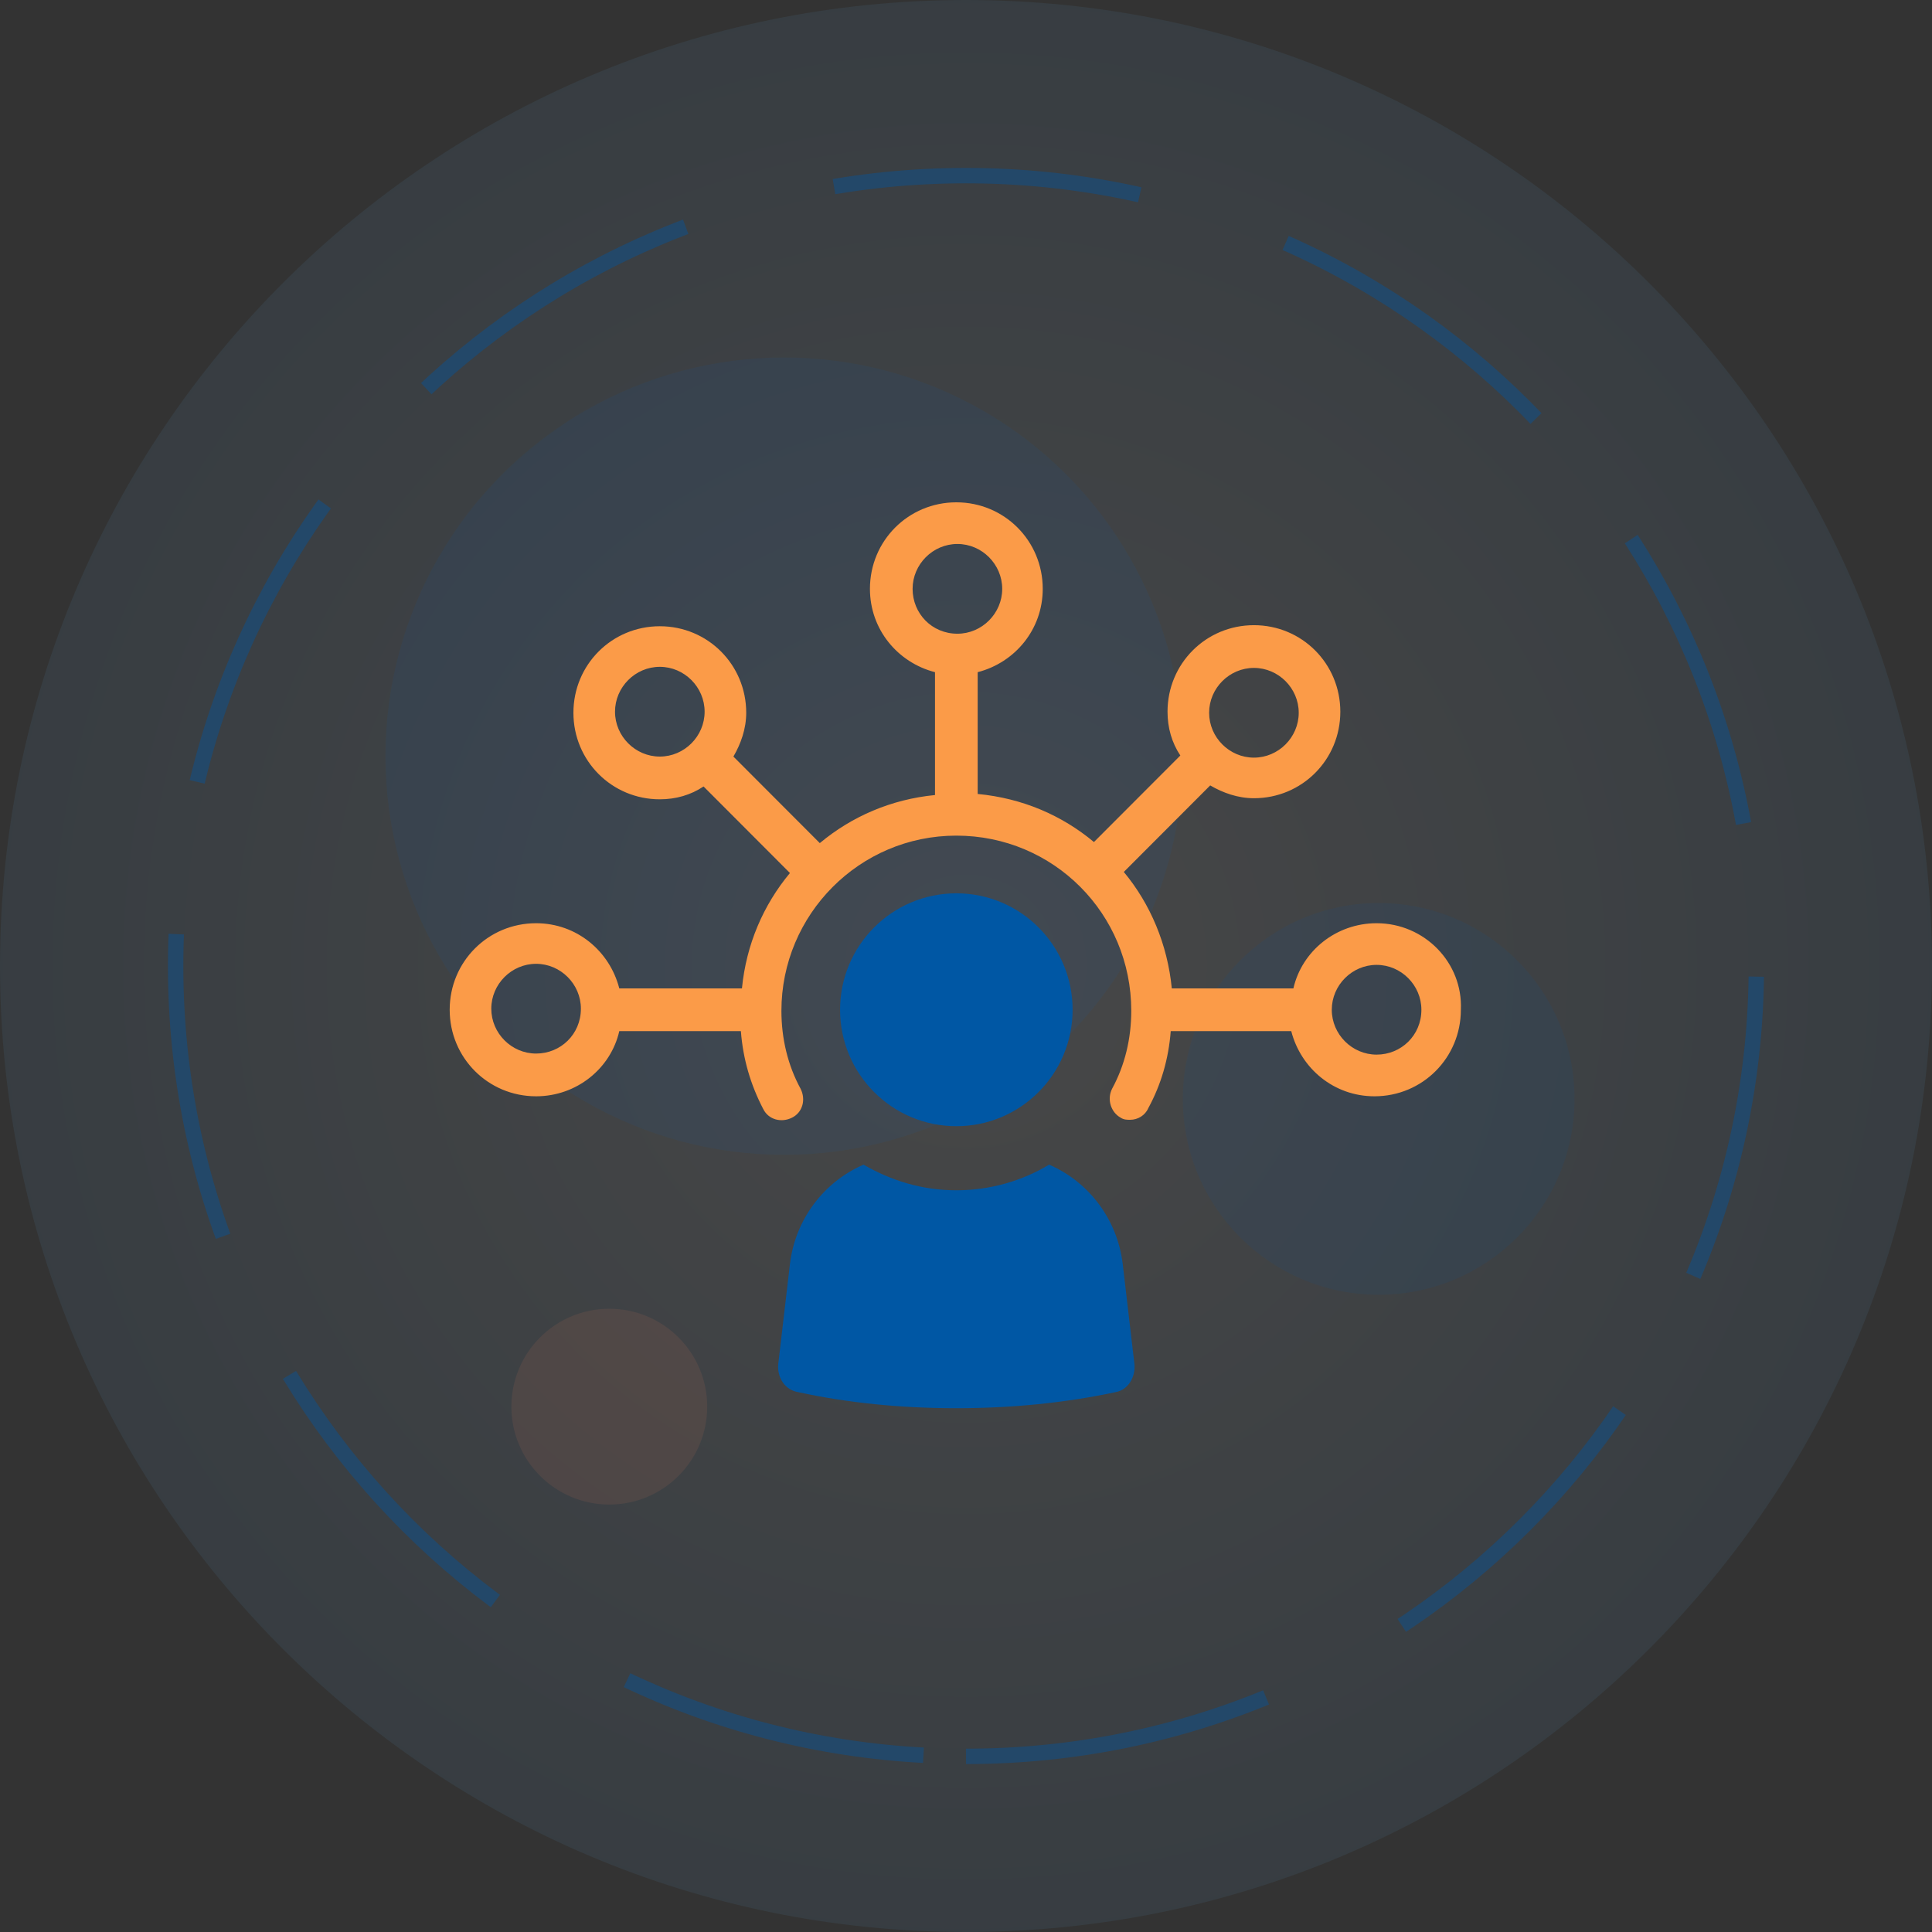 <?xml version="1.0" encoding="UTF-8"?>
<svg width="100px" height="100px" viewBox="0 0 100 100" version="1.1" xmlns="http://www.w3.org/2000/svg" xmlns:xlink="http://www.w3.org/1999/xlink">
    <rect x="0" y="0" width="100" height="100" fill="#333333" stroke="none"/>
    <!-- Generator: Sketch 55.2 (78181) - https://sketchapp.com -->
    <title>Group 19</title>
    <desc>Created with Sketch.</desc>
    <defs>
        <radialGradient cx="50%" cy="50%" fx="50%" fy="50%" r="78.771%" id="radialGradient-1">
            <stop stop-color="#FFFFFF" offset="0%"></stop>
            <stop stop-color="#0057A4" offset="100%"></stop>
        </radialGradient>
    </defs>
    <g id="Page-1" stroke="none" stroke-width="1" fill="none" fill-rule="evenodd">
        <g id="Group-19">
            <g id="Group-6-Copy-4">
                <circle id="Oval" fill="#0057A4" opacity="0.1" cx="40.587" cy="39.139" r="20.636"></circle>
                <path d="M50,100 C77.614,100 100,77.614 100,50 C100,22.386 77.614,0 50,0 C22.386,0 0,22.386 0,50 C0,77.614 22.386,100 50,100 Z" id="Oval-Copy-3" fill="url(#radialGradient-1)" opacity="0.1"></path>
                <path d="M50,90.909 C72.593,90.909 90.909,72.593 90.909,50 C90.909,27.407 72.593,9.091 50,9.091 C27.407,9.091 9.091,27.407 9.091,50 C9.091,72.593 27.407,90.909 50,90.909 Z" id="Oval-Copy-3" stroke="#0057A4" stroke-width="0.796" opacity="0.4" stroke-dasharray="15.929,7.965"></path>
                <circle id="Oval-Copy" fill="#0057A4" opacity="0.1" cx="71.36" cy="56.879" r="10.137"></circle>
                <circle id="Oval-Copy-2" fill="#ee785b" opacity="0.1" cx="31.537" cy="72.808" r="5.068"></circle>
            </g>
            <g id="Group-12" transform="translate(23, 26)" fill-rule="nonzero">
                <path d="M31.303,34.282 C29.923,35.112 28.267,35.609 26.5,35.609 C24.733,35.609 23.132,35.112 21.697,34.282 C19.654,35.167 18.164,37.102 17.887,39.425 L17.28,44.622 C17.225,45.286 17.611,45.949 18.329,46.06 C20.869,46.613 23.629,46.889 26.5,46.889 C29.371,46.889 32.131,46.613 34.726,46.06 C35.389,45.949 35.775,45.286 35.72,44.622 L35.112,39.425 C34.836,37.102 33.346,35.167 31.303,34.282 Z" id="Path" fill="#0057A4"></path>
                <ellipse id="Oval" fill="#0057A4" cx="26.5" cy="26.265" rx="6.018" ry="6.027"></ellipse>
                <path d="M48.252,21.786 C46.154,21.786 44.388,23.224 43.946,25.159 L37.652,25.159 C37.431,22.892 36.548,20.791 35.168,19.132 L39.64,14.653 C40.302,15.04 41.075,15.316 41.903,15.316 C44.388,15.316 46.375,13.326 46.375,10.838 C46.375,8.349 44.388,6.359 41.903,6.359 C39.419,6.359 37.431,8.349 37.431,10.838 C37.431,11.667 37.652,12.441 38.094,13.105 L33.622,17.584 C31.966,16.201 29.923,15.316 27.604,15.095 L27.604,8.792 C29.536,8.294 30.972,6.58 30.972,4.479 C30.972,1.991 28.984,0 26.5,0 C24.016,0 22.028,1.991 22.028,4.479 C22.028,6.58 23.464,8.294 25.396,8.792 L25.396,15.151 C23.132,15.372 21.09,16.256 19.433,17.639 L14.961,13.16 C15.348,12.496 15.624,11.722 15.624,10.893 C15.624,8.405 13.636,6.414 11.152,6.414 C8.668,6.414 6.68,8.405 6.68,10.893 C6.68,13.381 8.668,15.372 11.152,15.372 C11.98,15.372 12.753,15.151 13.416,14.708 L17.887,19.187 C16.507,20.846 15.624,22.892 15.403,25.159 L9.054,25.159 C8.557,23.224 6.846,21.786 4.748,21.786 C2.264,21.786 0.276,23.776 0.276,26.265 C0.276,28.753 2.264,30.744 4.748,30.744 C6.846,30.744 8.613,29.306 9.054,27.371 L15.348,27.371 C15.458,28.808 15.845,30.135 16.507,31.407 C16.783,31.96 17.446,32.126 17.998,31.849 C18.55,31.573 18.716,30.909 18.44,30.356 C17.777,29.14 17.446,27.758 17.446,26.32 C17.446,21.344 21.476,17.252 26.5,17.252 C31.524,17.252 35.554,21.288 35.554,26.32 C35.554,27.758 35.223,29.14 34.56,30.356 C34.284,30.909 34.505,31.573 35.002,31.849 C35.168,31.96 35.333,31.96 35.499,31.96 C35.885,31.96 36.272,31.739 36.438,31.352 C37.1,30.135 37.486,28.808 37.597,27.371 L43.835,27.371 C44.332,29.306 46.044,30.744 48.142,30.744 C50.626,30.744 52.614,28.753 52.614,26.265 C52.724,23.832 50.736,21.786 48.252,21.786 Z M4.748,28.532 C3.478,28.532 2.429,27.481 2.429,26.209 C2.429,24.938 3.478,23.887 4.748,23.887 C6.018,23.887 7.067,24.938 7.067,26.209 C7.067,27.536 6.018,28.532 4.748,28.532 Z M11.152,13.16 C9.882,13.16 8.833,12.109 8.833,10.838 C8.833,9.566 9.882,8.515 11.152,8.515 C12.422,8.515 13.471,9.566 13.471,10.838 C13.471,12.109 12.422,13.16 11.152,13.16 Z M41.903,8.571 C43.173,8.571 44.222,9.621 44.222,10.893 C44.222,12.165 43.173,13.215 41.903,13.215 C40.633,13.215 39.584,12.165 39.584,10.893 C39.584,9.621 40.633,8.571 41.903,8.571 Z M24.236,4.479 C24.236,3.207 25.285,2.156 26.555,2.156 C27.825,2.156 28.874,3.207 28.874,4.479 C28.874,5.751 27.825,6.801 26.555,6.801 C25.23,6.801 24.236,5.751 24.236,4.479 Z M48.252,28.587 C46.982,28.587 45.933,27.536 45.933,26.265 C45.933,24.993 46.982,23.942 48.252,23.942 C49.522,23.942 50.571,24.993 50.571,26.265 C50.571,27.592 49.522,28.587 48.252,28.587 Z" id="Shape" fill="#FB9B48"></path>
            </g>
        </g>
    </g>
</svg>